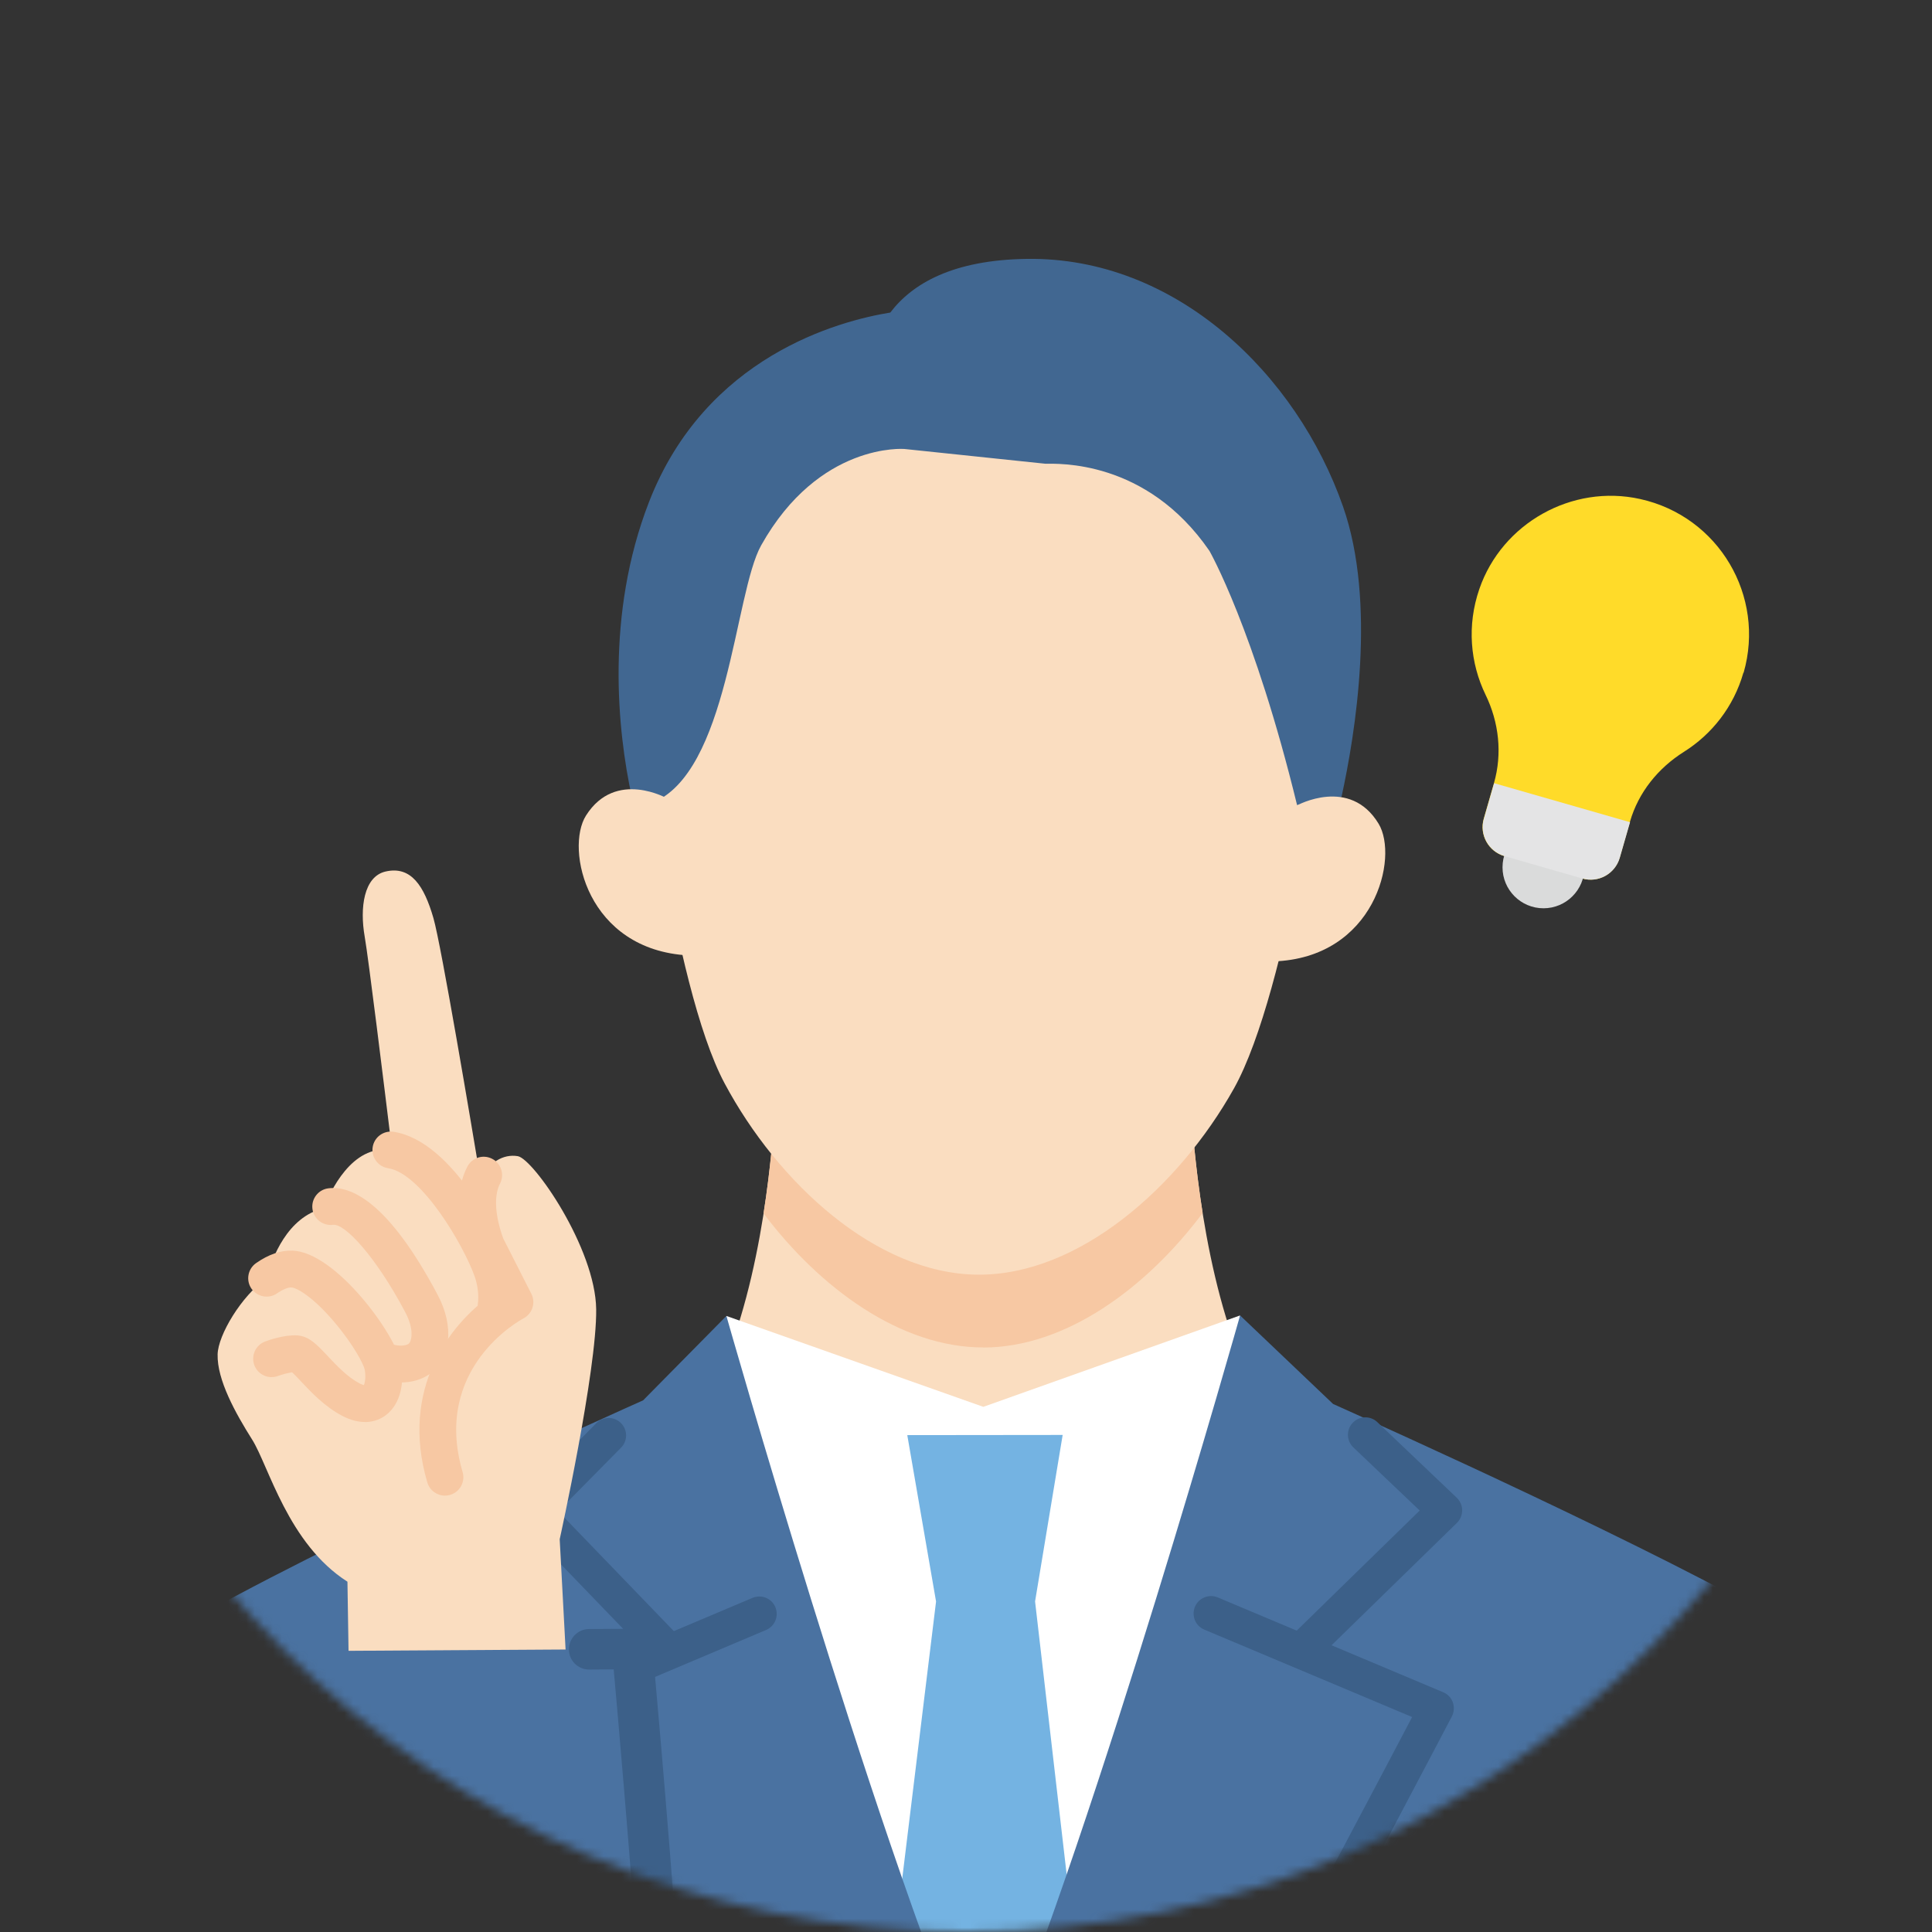 <svg width="216" height="216" viewBox="0 0 216 216" fill="none" xmlns="http://www.w3.org/2000/svg">
<rect x="0" y="0" width="216" height="216" fill="#333333" stroke="none"/>
<g clip-path="url(#clip0_17655_6175)">
<mask id="mask0_17655_6175" style="mask-type:alpha" maskUnits="userSpaceOnUse" x="0" y="0" width="216" height="216">
<path d="M216 108C216 48.353 167.647 7.93072e-06 108 1.0538e-05C48.353 1.31452e-05 -7.32807e-06 48.353 -4.72083e-06 108C-2.11359e-06 167.647 48.353 216 108 216C167.647 216 216 167.647 216 108Z" fill="#F3F3F3"/>
</mask>
<g mask="url(#mask0_17655_6175)">
<path d="M194.941 75.204C197.391 66.66 192.178 57.737 183.359 55.788C175.752 54.104 167.926 58.495 165.391 65.856C163.99 69.925 164.369 74.135 166.091 77.684C167.586 80.759 167.974 84.26 167.028 87.552L165.883 91.527C165.362 93.324 166.403 95.198 168.201 95.718L176.887 98.216C178.685 98.737 180.558 97.696 181.079 95.898L182.233 91.867C183.179 88.584 185.384 85.868 188.27 84.052C191.383 82.093 193.824 79.027 194.912 75.214L194.941 75.204Z" fill="#FFDB29"/>
<path d="M172.564 101.547C175.093 101.547 177.144 99.496 177.144 96.967C177.144 94.438 175.093 92.388 172.564 92.388C170.035 92.388 167.984 94.438 167.984 96.967C167.984 99.496 170.035 101.547 172.564 101.547Z" fill="#DADBDB"/>
<path d="M165.9 91.527C165.379 93.324 166.42 95.198 168.218 95.718L176.904 98.216C178.702 98.737 180.575 97.696 181.096 95.898L182.241 91.924L167.045 87.562L165.9 91.536V91.527Z" fill="#E4E4E5"/>
<path d="M109.974 191.9L155.951 167.024C133.005 167.251 132.939 118.219 132.939 118.219L109.899 118.238L86.859 118.257C86.859 118.257 86.877 167.289 63.941 167.109L109.965 191.9H109.974Z" fill="#FADDC0"/>
<path d="M109.931 150.655C119.137 150.655 128.164 144.013 134.456 135.62C132.952 126.148 132.933 118.219 132.933 118.219L109.893 118.238L86.853 118.257C86.853 118.257 86.853 126.186 85.367 135.658C91.678 144.041 100.715 150.655 109.921 150.645L109.931 150.655Z" fill="#F7C8A3"/>
<path d="M109.942 157.288L81.215 147.126L81.29 227.364C90.44 229.871 100.063 231.215 110.008 231.206C119.953 231.196 129.575 229.834 138.716 227.307L138.64 147.069L109.932 157.288H109.942Z" fill="white"/>
<path d="M118.807 160.429L101.435 160.448L104.652 179.051L98.359 230.59C102.192 230.997 106.071 231.205 110.007 231.205C113.943 231.205 117.842 230.978 121.683 230.562L115.722 179.041L118.807 160.429Z" fill="#74B3E2"/>
<path d="M148.236 79.406C148.236 79.406 144.092 110.735 137.951 121.701C131.801 132.677 120.607 142.631 109.262 142.508C97.917 142.395 86.932 132.213 81.008 121.114C75.085 110.015 71.594 78.611 71.594 78.611C71.594 78.611 76.135 36.987 110.341 37.337C145.559 37.697 148.236 79.396 148.236 79.396V79.406Z" fill="#FADDC0"/>
<path d="M145.02 90.031C140.223 70.341 135.217 61.589 135.217 61.589C128.14 51.303 118.214 51.862 116.842 51.843L101.116 50.196C101.116 50.196 91.579 49.411 85.097 60.974C82.088 66.348 81.463 86.502 72.815 89.804L70.648 89.142C69.011 81.658 67.696 68.676 72.55 56.148C78.88 39.826 93.783 35.88 99.536 34.943C101.987 31.717 106.51 29.067 114.761 28.944C131.527 28.689 145.001 41.917 150.149 56.621C153.915 67.36 151.54 81.998 149.978 89.114L145.011 90.013L145.02 90.031Z" fill="#416791"/>
<path d="M71.902 156.559C70.265 157.288 35.88 172.654 19.473 182.258C38.577 211.458 71.438 230.827 108.832 231.196C97.222 203.529 81.213 147.126 81.213 147.126L71.902 156.559Z" fill="#4A72A1"/>
<path d="M200.458 182.088C185.404 173.317 155.239 159.739 149.041 156.966L138.643 147.069C138.643 147.069 122.737 203.501 111.184 231.187C148.578 230.751 181.402 211.316 200.449 182.078L200.458 182.088Z" fill="#4A72A1"/>
<path d="M142.339 107.489C153.722 107.129 156.41 95.851 154.129 92.094C150.922 86.786 145.017 90.041 145.017 90.041L141.109 91.347L139.832 107.688L142.33 107.498L142.339 107.489Z" fill="#FADDC0"/>
<path d="M76.985 106.817C65.611 106.221 63.16 94.895 65.517 91.177C68.838 85.934 74.666 89.303 74.666 89.303L78.546 90.684L79.483 107.044L76.985 106.808V106.817Z" fill="#FADDC0"/>
<path d="M143.334 225.273C143.013 225.273 142.682 225.197 142.388 225.027C141.452 224.506 141.111 223.314 141.641 222.377C145.691 215.12 154.859 197.719 157.878 191.966L134.639 182.192C133.645 181.776 133.182 180.631 133.598 179.637C134.014 178.644 135.159 178.18 136.153 178.596L161.35 189.194C161.852 189.402 162.249 189.818 162.429 190.329C162.609 190.84 162.571 191.408 162.325 191.891C162.202 192.127 149.939 215.517 145.057 224.27C144.697 224.904 144.035 225.273 143.353 225.273H143.334Z" fill="#3C6089"/>
<path d="M77.024 225.33C76.343 225.33 75.681 224.97 75.321 224.336C70.42 215.593 58.11 192.222 57.987 191.985C57.731 191.503 57.693 190.935 57.873 190.424C58.053 189.913 58.45 189.497 58.952 189.289L84.13 178.644C85.124 178.227 86.269 178.691 86.685 179.675C87.101 180.669 86.638 181.814 85.654 182.23L62.434 192.051C65.462 197.795 74.668 215.186 78.728 222.434C79.257 223.371 78.917 224.563 77.98 225.084C77.677 225.254 77.356 225.33 77.034 225.33H77.024Z" fill="#3C6089"/>
<path d="M74.252 186.005C73.741 186.005 73.231 185.807 72.852 185.409L58.29 170.308C57.552 169.551 57.561 168.34 58.309 167.583L66.664 159.114C67.421 158.348 68.651 158.338 69.417 159.095C70.184 159.852 70.193 161.082 69.436 161.849L62.415 168.964L75.662 182.703C76.41 183.479 76.391 184.709 75.615 185.456C75.236 185.825 74.754 186.005 74.262 186.005H74.252Z" fill="#3C6089"/>
<path d="M146.035 185.939C145.524 185.939 145.022 185.74 144.635 185.352C143.887 184.586 143.896 183.346 144.672 182.599L158.724 168.879L151.305 161.82C150.529 161.082 150.492 159.843 151.239 159.067C151.977 158.291 153.217 158.253 153.992 159L162.868 167.45C163.246 167.819 163.473 168.321 163.473 168.851C163.473 169.38 163.265 169.891 162.887 170.26L147.388 185.39C147.009 185.759 146.517 185.948 146.025 185.948L146.035 185.939Z" fill="#3C6089"/>
<path d="M62.576 172.087C62.576 172.087 66.739 153.21 66.654 146.378C66.569 139.537 59.642 129.564 57.892 129.261C56.293 128.987 54.514 129.933 53.767 132.128C52.716 125.817 49.338 105.691 48.458 102.644C47.408 99.02 45.951 96.778 43.093 97.44C40.671 98.008 40.208 101.49 40.775 104.726C41.182 107.044 42.895 120.935 43.831 128.618C43.784 128.618 43.737 128.589 43.69 128.58C39.337 127.908 36.877 133.302 36.196 135.071C32.108 136.083 30.414 140.616 29.809 142.906C26.98 144.893 24.387 149.255 24.33 151.412C24.254 154.279 26.346 158.026 28.191 160.95C30.036 163.883 32.203 172.598 38.845 176.837L39.1 192.998L63.664 192.506L62.576 172.096V172.087Z" fill="#FADDC0"/>
<path d="M70.677 184.368L29.157 184.624C29.157 184.624 29.119 204.939 29.261 227.496L74.149 227.449C72.559 204.447 70.677 184.368 70.677 184.368Z" fill="#4A72A1"/>
<path d="M44.809 154.563C44.307 154.563 43.787 154.506 43.276 154.393C42.169 154.147 41.469 153.049 41.715 151.932C41.961 150.825 43.058 150.125 44.175 150.371C44.913 150.532 45.471 150.39 45.67 150.248C46.039 149.983 46.332 148.63 45.31 146.709C41.999 140.455 38.545 136.765 37.23 136.935C36.104 137.077 35.072 136.282 34.931 135.156C34.788 134.03 35.583 132.999 36.709 132.857C39.236 132.535 43.408 134.342 48.944 144.789C50.798 148.289 50.429 151.913 48.054 153.607C47.174 154.232 46.029 154.563 44.809 154.563Z" fill="#F7C8A3"/>
<path d="M55.469 148.091C55.375 148.091 55.29 148.091 55.195 148.072C54.069 147.92 53.274 146.889 53.426 145.763C53.549 144.826 53.416 143.7 53.057 142.678C51.874 139.329 47.162 131.191 43.386 130.605C42.26 130.435 41.494 129.375 41.664 128.258C41.835 127.132 42.885 126.366 44.011 126.536C50.719 127.577 55.99 138.629 56.936 141.316C57.513 142.953 57.712 144.722 57.504 146.312C57.371 147.343 56.482 148.1 55.469 148.1V148.091Z" fill="#F7C8A3"/>
<path d="M49.752 167.214C48.863 167.214 48.04 166.636 47.775 165.738C44.681 155.235 50.349 148.025 54.881 144.826L52.534 140.218C52.496 140.152 52.468 140.076 52.44 140.001C50.67 135.203 51.352 132.147 52.25 130.435C52.771 129.422 54.02 129.034 55.023 129.555C56.035 130.075 56.423 131.324 55.903 132.327C55.203 133.671 55.335 135.904 56.262 138.458L59.404 144.647C59.915 145.65 59.517 146.88 58.524 147.4C58.107 147.618 48.314 152.983 51.721 164.574C52.042 165.662 51.418 166.807 50.33 167.128C50.14 167.185 49.942 167.214 49.752 167.214Z" fill="#F7C8A3"/>
<path d="M40.802 158.982C40.083 158.982 39.231 158.802 38.257 158.291C36.308 157.269 34.775 155.641 33.658 154.449C33.337 154.109 32.93 153.673 32.655 153.427C32.182 153.494 31.491 153.683 31.085 153.834C30.025 154.232 28.833 153.692 28.435 152.633C28.038 151.573 28.577 150.381 29.637 149.983C29.987 149.851 31.785 149.207 33.242 149.302C34.548 149.387 35.437 150.324 36.658 151.63C37.632 152.661 38.834 153.948 40.168 154.648C40.414 154.78 40.585 154.828 40.679 154.856C40.802 154.591 40.925 153.948 40.774 153.125C40.67 152.557 39.525 150.324 37.339 147.76C34.992 144.997 33.185 143.956 32.551 143.937C32.192 143.927 31.605 144.164 30.99 144.59C30.063 145.243 28.776 145.016 28.123 144.088C27.47 143.161 27.697 141.874 28.625 141.221C30.015 140.247 31.387 139.774 32.703 139.821C37.566 140.001 44.256 149.245 44.833 152.387C45.193 154.336 44.918 156.909 43.092 158.253C42.638 158.584 41.862 158.991 40.802 158.991V158.982Z" fill="#F7C8A3"/>
<path d="M73.768 224.317C72.594 224.317 71.601 223.409 71.506 222.217C70.323 205.951 69.075 191.787 68.611 186.639L65.876 186.658H65.867C64.618 186.658 63.605 185.655 63.605 184.406C63.605 183.157 64.608 182.135 65.857 182.126L70.674 182.097H70.683C71.847 182.097 72.831 182.987 72.935 184.151C72.954 184.321 74.544 201.438 76.029 221.885C76.124 223.134 75.178 224.213 73.938 224.308C73.881 224.308 73.825 224.308 73.777 224.308L73.768 224.317Z" fill="#3C6089"/>
</g>
</g>
<defs>
<clipPath id="clip0_17655_6175">
<rect width="216" height="216" fill="white"/>
</clipPath>
</defs>
</svg>
